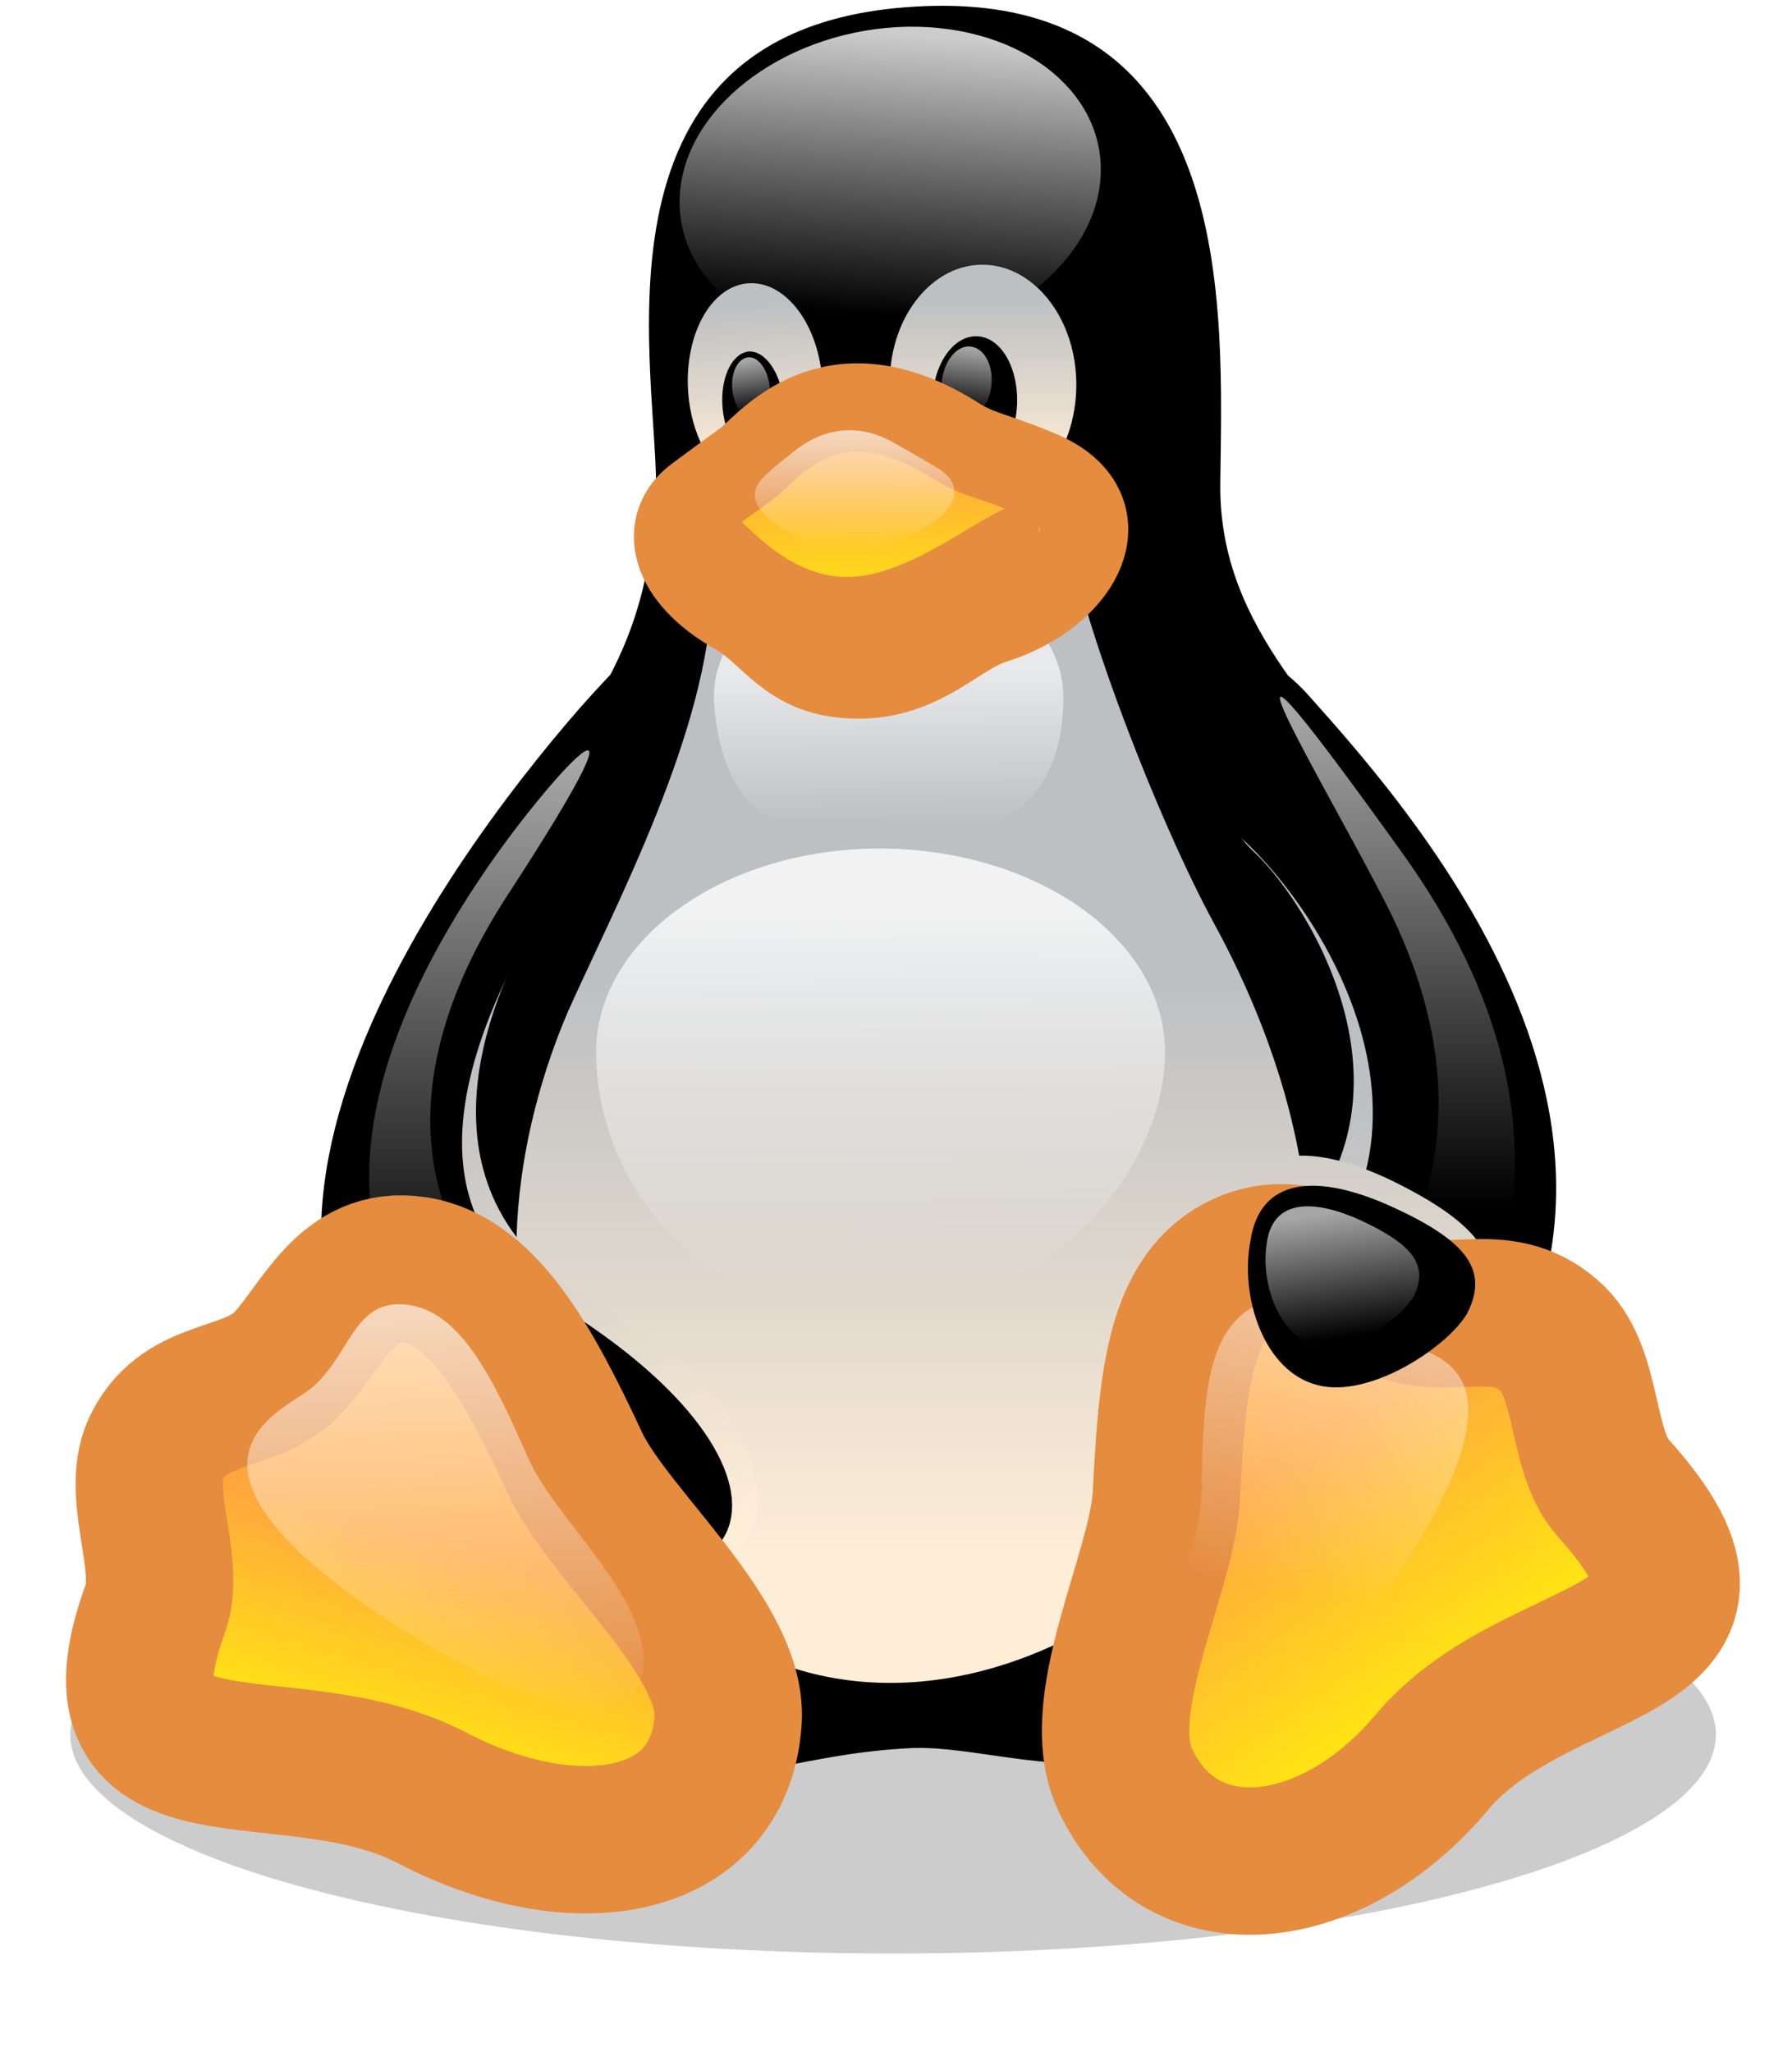<svg width="76" height="87" viewBox="0 0 76 87" fill="none" xmlns="http://www.w3.org/2000/svg">
<g clip-path="url(#clip0_1149_75)">
<g filter="url(#filter0_f_1149_75)">
<path d="M72.772 73.54C72.772 78.658 57.151 82.829 37.877 82.829C18.603 82.829 2.982 78.685 2.982 73.54C2.982 68.421 18.603 64.251 37.877 64.251C57.151 64.251 72.745 68.421 72.772 73.54Z" fill="black" fill-opacity="0.2"/>
</g>
<path d="M18.767 63.546C15.386 58.726 14.732 43.018 22.61 33.35C26.509 28.719 27.517 25.497 27.817 21.136C28.035 16.18 24.301 1.421 38.368 0.311C52.626 -0.827 51.835 13.147 51.753 20.541C51.699 26.769 56.36 30.317 59.577 35.192C65.493 44.129 65.002 59.511 58.459 67.852C50.172 78.279 43.084 73.756 38.368 74.135C29.535 74.65 29.235 79.308 18.767 63.546Z" fill="black"/>
<path d="M53.17 36.113C55.624 38.36 61.976 48.408 51.916 54.691C48.372 56.884 55.079 65.225 58.296 61.19C63.993 53.932 60.368 42.341 56.933 38.198C54.643 35.273 51.099 34.136 53.17 36.113Z" fill="url(#paint0_linear_1149_75)"/>
<path d="M52.489 34.759C56.524 38.008 63.857 49.383 53.143 56.803C49.627 59.105 56.251 66.39 59.986 62.68C72.935 49.735 59.659 34.867 55.079 29.749C50.99 25.28 47.364 30.778 52.489 34.759Z" fill="black" stroke="black" stroke-width="0.977"/>
<path d="M46.682 7.379C46.546 11.089 42.429 14.312 37.495 14.61C32.561 14.908 28.689 12.091 28.826 8.381C28.962 4.671 33.079 1.448 38.013 1.15C42.947 0.879 46.819 3.669 46.682 7.379Z" fill="url(#paint1_linear_1149_75)"/>
<path d="M34.878 16.207C35.014 18.618 33.869 20.649 32.288 20.73C30.707 20.811 29.317 18.943 29.18 16.532C29.044 14.122 30.189 12.091 31.77 12.01C33.352 11.929 34.742 13.797 34.878 16.207Z" fill="url(#paint2_linear_1149_75)"/>
<path d="M37.741 16.397C37.795 19.187 39.622 21.407 41.803 21.353C43.983 21.299 45.701 18.997 45.646 16.181C45.592 13.391 43.765 11.17 41.584 11.225C39.404 11.279 37.659 13.608 37.741 16.397Z" fill="url(#paint3_linear_1149_75)"/>
<path d="M39.54 17.02C39.513 18.564 40.276 19.81 41.285 19.81C42.266 19.81 43.111 18.564 43.138 17.047C43.166 15.504 42.402 14.258 41.394 14.258C40.385 14.258 39.567 15.504 39.54 17.02Z" fill="black"/>
<path d="M33.242 17.047C33.379 18.32 32.888 19.403 32.179 19.512C31.471 19.593 30.789 18.645 30.653 17.372C30.516 16.099 31.007 15.016 31.716 14.908C32.425 14.826 33.106 15.774 33.242 17.047Z" fill="black"/>
<path d="M39.949 16.153C39.867 17.02 40.276 17.724 40.849 17.778C41.421 17.832 41.966 17.155 42.048 16.316C42.13 15.449 41.721 14.745 41.148 14.691C40.576 14.637 40.031 15.314 39.949 16.153Z" fill="url(#paint4_linear_1149_75)"/>
<path d="M32.642 16.37C32.724 17.074 32.424 17.697 31.988 17.751C31.552 17.805 31.143 17.264 31.061 16.533C30.98 15.829 31.279 15.206 31.716 15.152C32.152 15.097 32.561 15.666 32.642 16.37Z" fill="url(#paint5_linear_1149_75)"/>
<path d="M24.055 42.964C25.991 38.604 30.107 30.94 30.189 25.009C30.189 20.297 44.393 19.159 45.538 23.871C46.682 28.584 49.572 35.625 51.426 39.037C53.28 42.422 58.65 53.228 52.925 62.652C47.773 70.994 32.152 77.602 23.81 61.515C20.975 55.936 21.493 49.03 24.055 42.964Z" fill="url(#paint6_linear_1149_75)"/>
<path d="M22.31 39.714C20.647 42.829 17.212 51.008 25.609 55.476C34.633 60.242 34.605 70.019 23.755 65.361C13.832 61.163 18.221 44.156 21.002 40.094C22.801 37.25 25.527 33.757 22.31 39.714Z" fill="url(#paint7_linear_1149_75)"/>
<path d="M23.728 36.194C21.084 40.473 14.759 50.547 23.238 55.801C34.633 62.761 31.416 69.694 21.002 63.438C6.335 54.718 19.23 37.115 25.091 30.398C31.798 22.87 26.373 31.779 23.728 36.194Z" fill="black" stroke="black" stroke-width="1.25"/>
<path d="M49.409 44.616C49.409 49.383 44.802 55.557 36.896 55.503C28.744 55.557 25.282 49.383 25.282 44.616C25.282 39.85 30.68 35.977 37.332 35.977C44.011 36.004 49.409 39.85 49.409 44.616Z" fill="url(#paint8_linear_1149_75)"/>
<path d="M45.101 29.64C45.02 34.569 41.775 35.733 37.686 35.733C33.597 35.733 30.625 35.002 30.271 29.64C30.271 26.282 33.597 24.332 37.686 24.332C41.775 24.305 45.101 26.255 45.101 29.64Z" fill="url(#paint9_linear_1149_75)"/>
<path d="M20.375 37.223C23.046 33.188 28.689 26.986 21.438 38.09C15.549 47.243 19.257 53.12 21.165 54.745C26.672 59.62 26.454 62.896 22.119 60.324C12.823 54.826 14.759 45.564 20.375 37.223Z" fill="url(#paint10_linear_1149_75)"/>
<path d="M59.059 38.875C56.742 34.136 49.382 22.111 59.414 36.086C68.546 48.733 62.14 57.534 60.995 58.401C59.85 59.268 56.006 61.028 57.124 57.968C58.269 54.907 63.939 49.112 59.059 38.875Z" fill="url(#paint11_linear_1149_75)"/>
<path d="M18.357 76.248C12.251 73.025 3.391 76.87 6.608 68.15C7.262 66.173 5.654 63.194 6.689 61.271C7.916 58.915 10.561 59.43 12.142 57.859C13.696 56.234 14.677 53.418 17.594 53.851C20.484 54.284 22.419 57.805 24.437 62.138C25.936 65.225 31.225 69.585 30.87 73.052C30.434 78.36 24.355 79.362 18.357 76.248Z" fill="url(#paint12_linear_1149_75)" stroke="#E68C3F" stroke-width="6.25"/>
<path d="M62.821 55.774C61.895 57.507 58.023 60.296 55.434 59.565C52.816 58.861 51.617 54.907 52.135 51.901C52.626 48.543 55.434 48.353 58.977 50.032C62.794 51.901 63.939 53.472 62.821 55.774Z" fill="url(#paint13_linear_1149_75)"/>
<path d="M60.695 74.758C65.166 69.369 75.116 70.479 68.41 63.086C66.992 61.488 67.428 58.076 65.684 56.614C63.639 54.826 61.376 56.288 59.304 55.368C57.233 54.366 55.051 52.443 52.516 53.797C49.981 55.178 49.708 58.753 49.463 63.465C49.245 66.85 46.137 72.51 47.8 75.625C50.199 80.445 56.442 79.795 60.695 74.758Z" fill="url(#paint14_linear_1149_75)" stroke="#E68C3F" stroke-width="6.251"/>
<path d="M58.76 67.555C65.684 57.399 60.532 57.48 58.787 56.695C57.042 55.882 55.215 54.285 53.171 55.395C51.126 56.532 51.017 59.457 50.963 63.303C50.881 66.065 48.564 70.696 49.954 73.269C51.644 76.275 55.733 71.915 58.76 67.555Z" fill="url(#paint15_linear_1149_75)"/>
<path d="M16.94 69.017C6.581 62.355 11.433 60.08 12.987 59.024C14.868 57.669 14.895 55.07 17.213 55.313C19.53 55.557 20.893 58.401 22.447 61.921C23.592 64.44 27.572 67.798 27.272 70.696C26.89 74.108 21.411 71.86 16.94 69.017Z" fill="url(#paint16_linear_1149_75)"/>
<path d="M62.221 55.693C61.404 57.101 58.078 59.322 55.87 58.726C53.607 58.157 52.571 54.989 53.034 52.605C53.443 49.897 55.87 49.762 58.923 51.116C62.167 52.578 63.176 53.824 62.221 55.693Z" fill="black"/>
<path d="M59.986 54.907C59.468 55.882 57.287 57.426 55.761 57.02C54.234 56.614 53.471 54.42 53.716 52.768C53.934 50.899 55.57 50.791 57.642 51.712C59.877 52.741 60.586 53.608 59.986 54.907Z" fill="url(#paint17_linear_1149_75)"/>
<path d="M31.797 19.566C32.888 18.564 35.532 15.504 40.548 18.699C41.475 19.295 42.239 19.349 44.011 20.107C47.582 21.57 45.892 25.09 42.075 26.282C40.44 26.797 38.967 28.773 36.023 28.584C33.488 28.448 32.833 26.797 31.279 25.903C28.526 24.359 28.117 22.274 29.617 21.163C31.116 20.053 31.689 19.647 31.797 19.566Z" fill="url(#paint18_linear_1149_75)" stroke="#E68C3F" stroke-width="3.75"/>
<path d="M44.065 22.409C42.566 22.49 39.322 25.713 35.914 25.713C32.506 25.713 30.462 22.572 29.944 22.572" stroke="#E68C3F" stroke-width="2.5"/>
<path d="M33.488 19.295C34.033 18.807 35.75 17.48 38.013 18.834C38.504 19.105 38.995 19.403 39.703 19.809C41.148 20.649 40.439 21.867 38.695 22.626C37.904 22.951 36.596 23.655 35.614 23.601C34.524 23.492 33.788 22.788 33.079 22.328C31.743 21.461 31.825 20.73 32.452 20.161C32.915 19.728 33.433 19.322 33.488 19.295Z" fill="url(#paint19_linear_1149_75)"/>
</g>
<defs>
<filter id="filter0_f_1149_75" x="-10.018" y="51.251" width="95.79" height="44.578" filterUnits="userSpaceOnUse" color-interpolation-filters="sRGB">
<feFlood flood-opacity="0" result="BackgroundImageFix"/>
<feBlend mode="normal" in="SourceGraphic" in2="BackgroundImageFix" result="shape"/>
<feGaussianBlur stdDeviation="6.5" result="effect1_foregroundBlur_1149_75"/>
</filter>
<linearGradient id="paint0_linear_1149_75" x1="55.942" y1="66.425" x2="57.708" y2="46.489" gradientUnits="userSpaceOnUse">
<stop stop-color="#FFEED7"/>
<stop offset="1" stop-color="#BDBFC2"/>
</linearGradient>
<linearGradient id="paint1_linear_1149_75" x1="38.541" y1="1.456" x2="37.698" y2="13.399" gradientUnits="userSpaceOnUse">
<stop stop-color="white" stop-opacity="0.8"/>
<stop offset="1" stop-color="white" stop-opacity="0"/>
</linearGradient>
<linearGradient id="paint2_linear_1149_75" x1="32.136" y1="19.707" x2="31.617" y2="12.88" gradientUnits="userSpaceOnUse">
<stop stop-color="#FFEED7"/>
<stop offset="1" stop-color="#BDBFC2"/>
</linearGradient>
<linearGradient id="paint3_linear_1149_75" x1="41.687" y1="19.884" x2="41.687" y2="12.623" gradientUnits="userSpaceOnUse">
<stop stop-color="#FFEED7"/>
<stop offset="1" stop-color="#BDBFC2"/>
</linearGradient>
<linearGradient id="paint4_linear_1149_75" x1="41.081" y1="14.784" x2="40.726" y2="17.569" gradientUnits="userSpaceOnUse">
<stop stop-color="white" stop-opacity="0.65"/>
<stop offset="1" stop-color="white" stop-opacity="0"/>
</linearGradient>
<linearGradient id="paint5_linear_1149_75" x1="31.781" y1="15.291" x2="32.164" y2="17.546" gradientUnits="userSpaceOnUse">
<stop stop-color="white" stop-opacity="0.65"/>
<stop offset="1" stop-color="white" stop-opacity="0"/>
</linearGradient>
<linearGradient id="paint6_linear_1149_75" x1="38.691" y1="66.227" x2="38.691" y2="41.374" gradientUnits="userSpaceOnUse">
<stop stop-color="#FFEED7"/>
<stop offset="1" stop-color="#BDBFC2"/>
</linearGradient>
<linearGradient id="paint7_linear_1149_75" x1="25.384" y1="66.58" x2="19.075" y2="44.932" gradientUnits="userSpaceOnUse">
<stop stop-color="#FFEED7"/>
<stop offset="1" stop-color="#BDBFC2"/>
</linearGradient>
<linearGradient id="paint8_linear_1149_75" x1="37.307" y1="38.56" x2="37.37" y2="54.463" gradientUnits="userSpaceOnUse">
<stop stop-color="white" stop-opacity="0.8"/>
<stop offset="1" stop-color="white" stop-opacity="0"/>
</linearGradient>
<linearGradient id="paint9_linear_1149_75" x1="37.675" y1="28.587" x2="37.745" y2="34.911" gradientUnits="userSpaceOnUse">
<stop stop-color="white" stop-opacity="0.65"/>
<stop offset="1" stop-color="white" stop-opacity="0"/>
</linearGradient>
<linearGradient id="paint10_linear_1149_75" x1="20.484" y1="32.491" x2="20.484" y2="55.696" gradientUnits="userSpaceOnUse">
<stop stop-color="white" stop-opacity="0.65"/>
<stop offset="1" stop-color="white" stop-opacity="0"/>
</linearGradient>
<linearGradient id="paint11_linear_1149_75" x1="59.246" y1="30.224" x2="59.238" y2="51.191" gradientUnits="userSpaceOnUse">
<stop stop-color="white" stop-opacity="0.65"/>
<stop offset="1" stop-color="white" stop-opacity="0"/>
</linearGradient>
<linearGradient id="paint12_linear_1149_75" x1="19.272" y1="65.644" x2="15.85" y2="77.603" gradientUnits="userSpaceOnUse">
<stop stop-color="#FFA63F"/>
<stop offset="1" stop-color="#FFFF00"/>
</linearGradient>
<linearGradient id="paint13_linear_1149_75" x1="57.889" y1="64.281" x2="57.401" y2="42.09" gradientUnits="userSpaceOnUse">
<stop stop-color="#FFEED7"/>
<stop offset="1" stop-color="#BDBFC2"/>
</linearGradient>
<linearGradient id="paint14_linear_1149_75" x1="54.454" y1="62.033" x2="63.803" y2="75.367" gradientUnits="userSpaceOnUse">
<stop stop-color="#FFA63F"/>
<stop offset="1" stop-color="#FFFF00"/>
</linearGradient>
<linearGradient id="paint15_linear_1149_75" x1="57.112" y1="51.701" x2="53.93" y2="67.386" gradientUnits="userSpaceOnUse">
<stop stop-color="white" stop-opacity="0.65"/>
<stop offset="1" stop-color="white" stop-opacity="0"/>
</linearGradient>
<linearGradient id="paint16_linear_1149_75" x1="18.514" y1="55.565" x2="19.143" y2="73.154" gradientUnits="userSpaceOnUse">
<stop stop-color="white" stop-opacity="0.65"/>
<stop offset="1" stop-color="white" stop-opacity="0"/>
</linearGradient>
<linearGradient id="paint17_linear_1149_75" x1="56.51" y1="51.417" x2="57.247" y2="56.681" gradientUnits="userSpaceOnUse">
<stop stop-color="white" stop-opacity="0.65"/>
<stop offset="1" stop-color="white" stop-opacity="0"/>
</linearGradient>
<linearGradient id="paint18_linear_1149_75" x1="37.32" y1="19.273" x2="37.382" y2="28.528" gradientUnits="userSpaceOnUse">
<stop stop-color="#FFA63F"/>
<stop offset="1" stop-color="#FFFF00"/>
</linearGradient>
<linearGradient id="paint19_linear_1149_75" x1="36.261" y1="18.398" x2="36.245" y2="23.291" gradientUnits="userSpaceOnUse">
<stop stop-color="white" stop-opacity="0.65"/>
<stop offset="1" stop-color="white" stop-opacity="0"/>
</linearGradient>
<clipPath id="clip0_1149_75">
<rect width="76" height="87" fill="white"/>
</clipPath>
</defs>
</svg>
